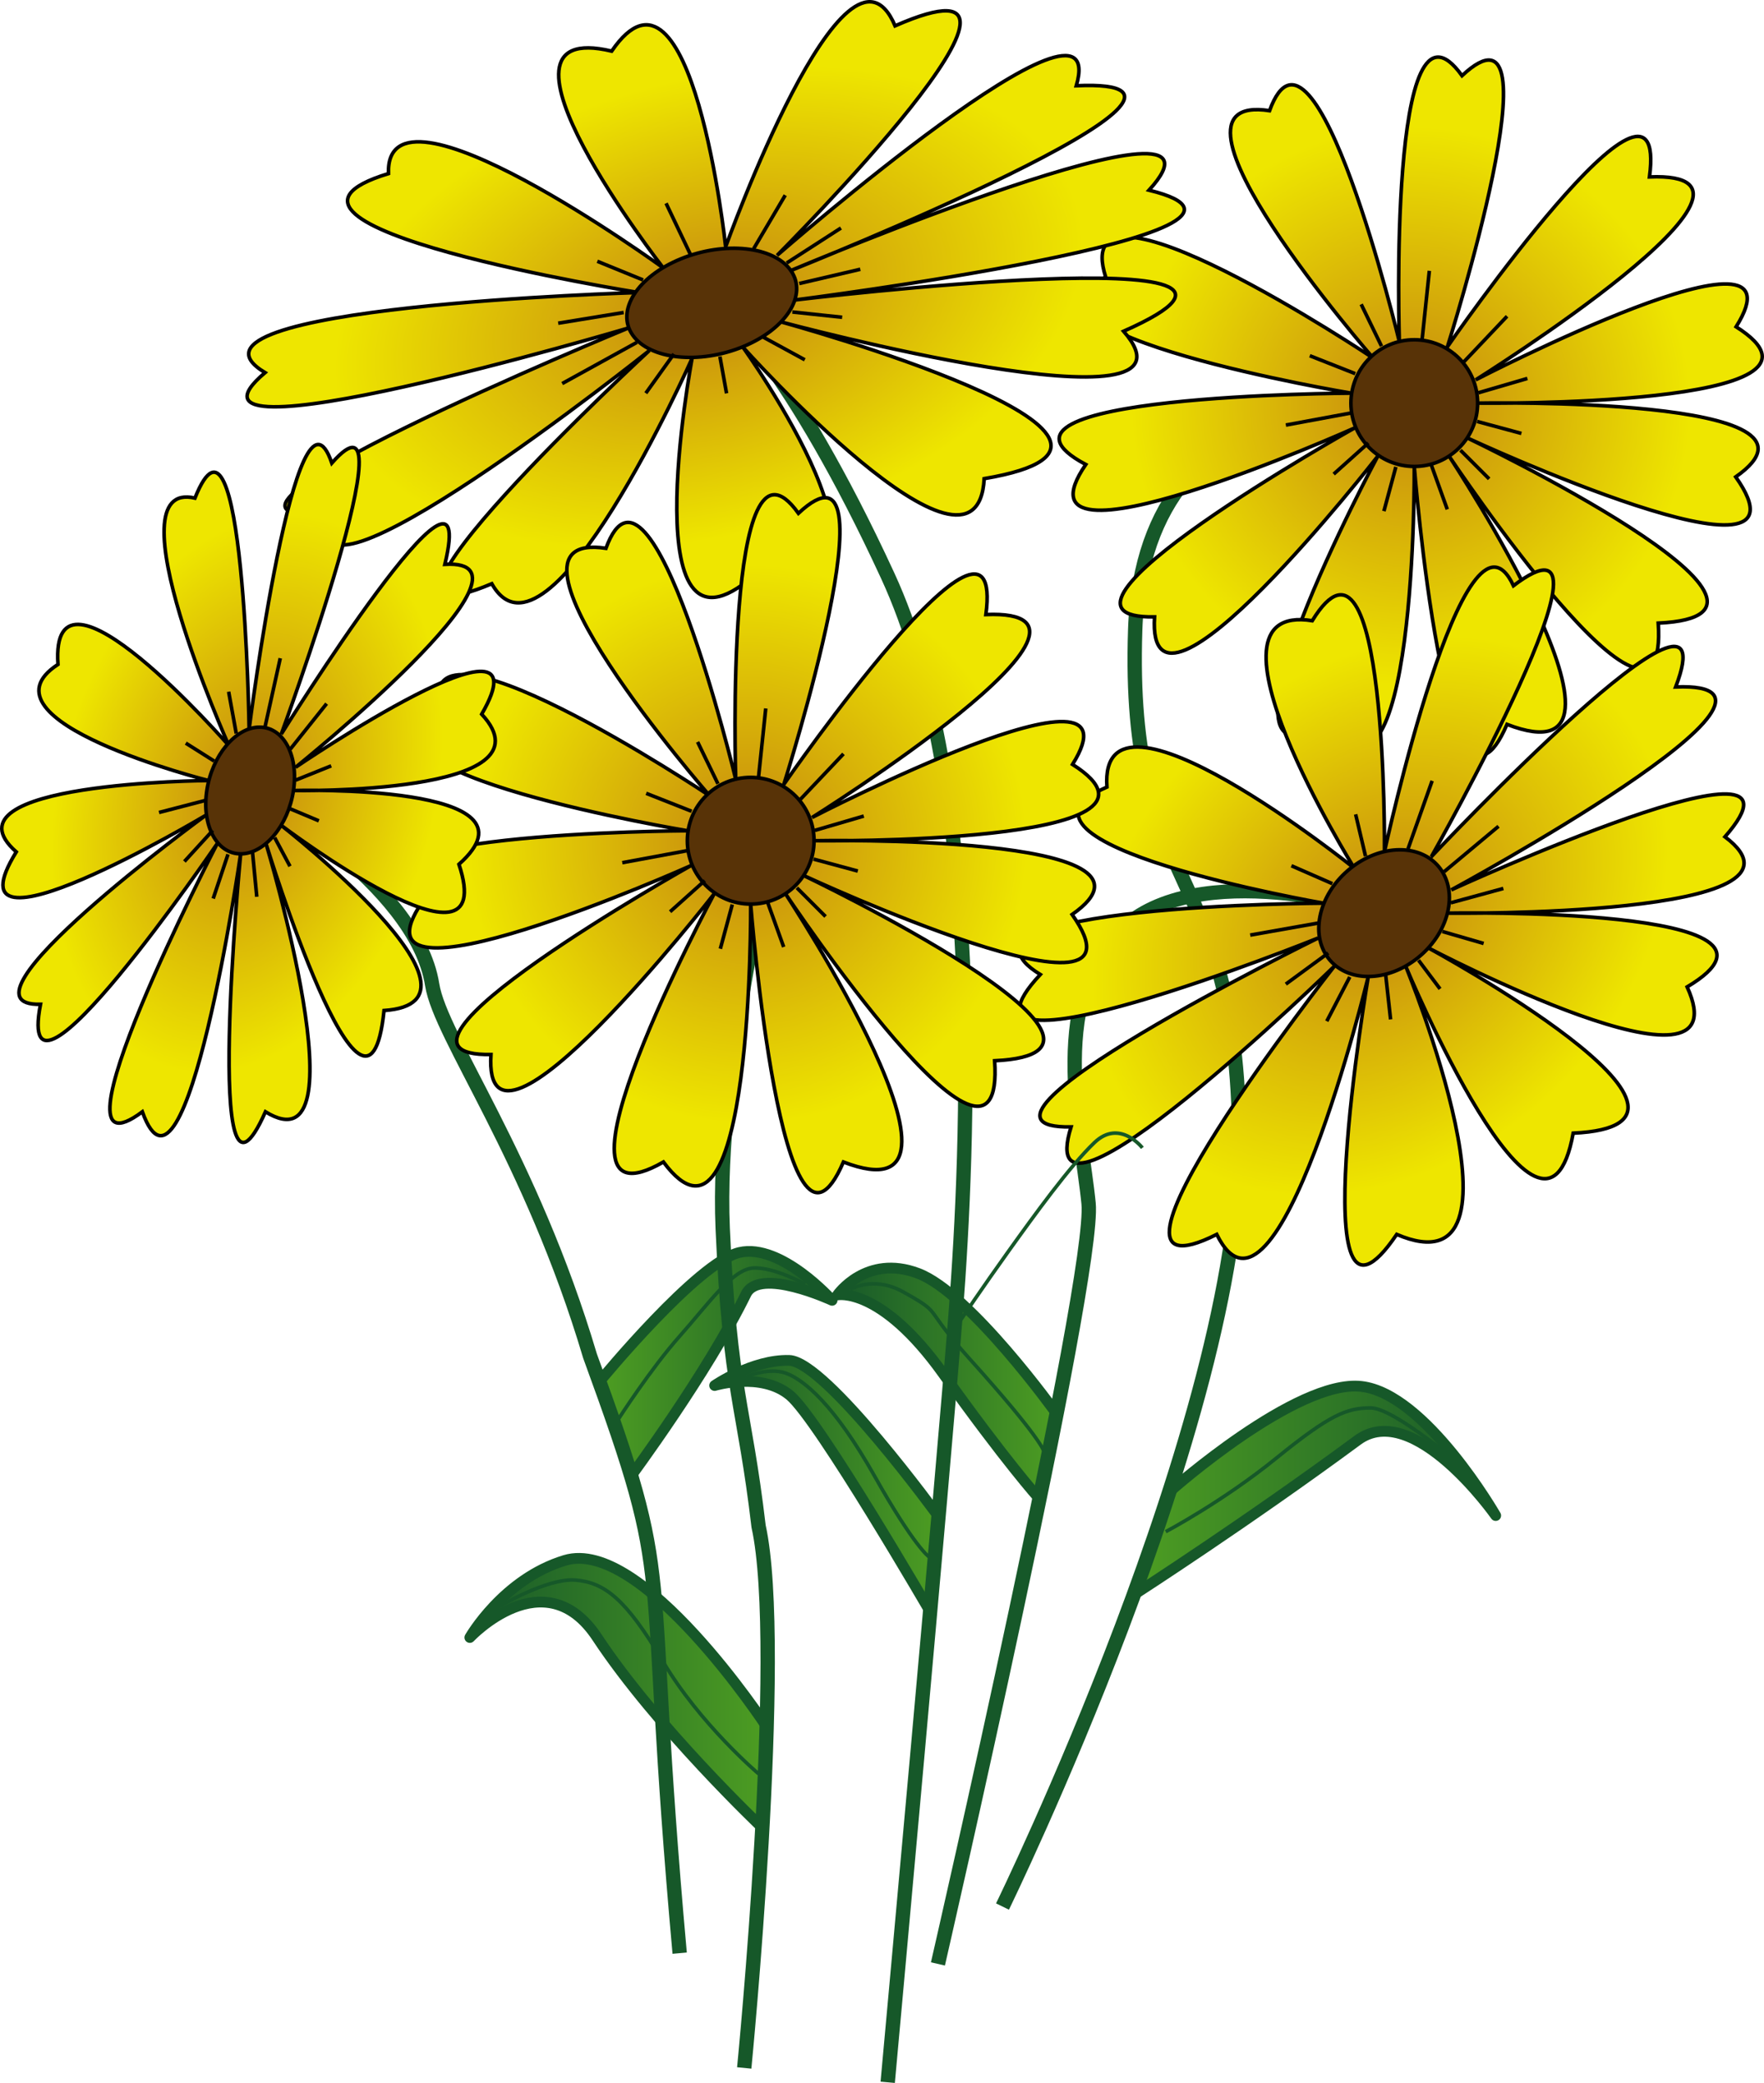 <?xml version="1.0" encoding="UTF-8"?>
<svg width="491.782" height="580.683" xmlns="http://www.w3.org/2000/svg" xmlns:svg="http://www.w3.org/2000/svg">
 <g>
  <title>Layer 1</title>
  <g id="g88">
   <g id="g110">
    <linearGradient y2="0.5" y1="0.5" x2="1" x1="0" id="XMLID_14_">
     <stop stop-color="#4D9D22" offset="0.006" id="stop114"/>
     <stop stop-color="#17592A" offset="1" id="stop116"/>
    </linearGradient>
    <path stroke-width="3" stroke-linejoin="round" stroke="#165829" id="path125" fill="url(#XMLID_14_)" d="m167.483,384.75c0,0 27.083,-32.917 38.667,-35.583s25.833,13.333 25.833,13.333s-20.267,-9.39 -24,-1.75c-10.75,22 -32.25,51 -32.25,51"/>
    <path stroke-linejoin="round" stroke="#165829" id="path127" fill="none" d="m172.483,395.5c0,0 9,-14 17,-23s14.667,-18.667 20.5,-19s14.5,4.5 14.5,4.5"/>
   </g>
   <g id="g130">
    <linearGradient y2="0.5" y1="0.5" x2="1" x1="0" id="XMLID_15_">
     <stop stop-color="#17592A" offset="0.006" id="stop134"/>
     <stop stop-color="#4D9D22" offset="1" id="stop136"/>
    </linearGradient>
    <path stroke-width="3" stroke-linejoin="round" stroke="#165829" id="path145" fill="url(#XMLID_15_)" d="m213.483,481c0,0 -34.5,-52.5 -56,-46c-17.236,5.211 -26.5,21.5 -26.5,21.5s20.833,-22.224 35.5,0c16.5,25 46,53 46,53"/>
    <path stroke-linejoin="round" stroke="#165829" id="path147" fill="none" d="m211.483,494.5c0,0 -16.333,-13.833 -26.667,-31.333s-16.333,-22 -24.333,-22.667s-21.5,7.5 -21.5,7.5"/>
   </g>
   <g id="g150">
    <linearGradient y2="0.5" y1="0.5" x2="1" x1="0" id="XMLID_16_">
     <stop stop-color="#17592A" offset="0.006" id="stop154"/>
     <stop stop-color="#4D9D22" offset="1" id="stop156"/>
    </linearGradient>
    <path stroke-width="3" stroke-linejoin="round" stroke="#165829" id="path165" fill="url(#XMLID_16_)" d="m261.816,423c0,0 -31.583,-43.5 -41.833,-43.75s-20.75,7 -20.75,7s13,-3.916 21,2.75s39.5,61 39.5,61"/>
    <path stroke-linejoin="round" stroke="#165829" id="path167" fill="none" d="m258.983,434c0,0 -4,-2.667 -15.167,-22.5s-19.667,-26.833 -24.667,-28.666s-11.666,1.166 -11.666,1.166"/>
   </g>
   <g id="g170">
    <linearGradient y2="0.5" y1="0.5" x2="1" x1="0" id="XMLID_17_">
     <stop stop-color="#17592A" offset="0.006" id="stop174"/>
     <stop stop-color="#4D9D22" offset="1" id="stop176"/>
    </linearGradient>
    <path stroke-width="3" stroke-linejoin="round" stroke="#165829" id="path185" fill="url(#XMLID_17_)" d="m294.483,394c0,0 -24,-33.5 -38.5,-39s-22.5,6 -22.5,6s12,-2.5 29.5,22s26.5,34.5 26.5,34.5"/>
    <path stroke-linejoin="round" stroke="#165829" id="path187" fill="none" d="m290.983,404.5c0,0 -0.833,-3.666 -20.5,-25.5c-13.787,-15.306 -7.144,-12.379 -18.667,-18.833c-8.333,-4.667 -14.833,-0.667 -14.833,-0.667"/>
   </g>
   <g id="g190">
    <linearGradient y2="0.5" y1="0.5" x2="1" x1="0" id="XMLID_18_">
     <stop stop-color="#4D9D22" offset="0.006" id="stop194"/>
     <stop stop-color="#17592A" offset="1" id="stop196"/>
    </linearGradient>
    <path stroke-width="3" stroke-linejoin="round" stroke="#165829" id="path205" fill="url(#XMLID_18_)" d="m326.483,415.5c0,0 35,-31 53,-29s37.5,36 37.5,36s-22.85,-32.546 -38.5,-21c-30.5,22.5 -61.5,42.5 -61.5,42.5"/>
    <path stroke-linejoin="round" stroke="#165829" id="path207" fill="none" d="m324.983,427c0,0 15.833,-8.334 30.833,-20.5s19.668,-14 26.334,-14s26.333,17 26.333,17"/>
   </g>
   <path stroke-width="4" stroke-linejoin="round" stroke="#165829" id="path210" fill="none" d="m69.735,220.378c0,0 46.249,25.622 50.749,54.122c2.318,14.684 27.5,48 44,103.5c24.5,67 14.5,50 25,166.5"/>
   <path stroke-width="4" stroke-linejoin="round" stroke="#165829" id="path212" fill="none" d="m216.483,231.5c0,0 -17,65.5 -15,111s6,49 10,83c7.5,34 -4,151 -4,151"/>
   <path stroke-width="4" stroke-linejoin="round" stroke="#165829" id="path214" fill="none" d="m397.483,111.5c0,0 -78.5,-10.5 -81,64s28.5,64 29,142s-66,214 -66,214"/>
   <path stroke-width="4" stroke-linejoin="round" stroke="#165829" id="path216" fill="none" d="m385.864,254.563c0,0 -48.381,-15.562 -71.381,2.938s-13,57.5 -11,78s-42,212 -42,212"/>
   <g id="g218">
    <g id="g220">
     <radialGradient r="97.638" id="XMLID_19_" gradientUnits="userSpaceOnUse" fy="113.205" fx="393.289" cy="113.205" cx="393.289">
      <stop stop-color="#C5870F" offset="0.006" id="stop224"/>
      <stop stop-color="#EEE600" offset="0.798" id="stop226"/>
     </radialGradient>
     <path stroke="#000000" id="path235" fill="url(#XMLID_19_)" d="m403.531,96.652c0,0 61.897,-89.487 56.323,-47.327c44.864,-1.85 -48.46,56.577 -48.46,56.577s93.756,-48.562 72.616,-14.8c35.774,22.684 -72.068,21.276 -72.068,21.276s104.359,-2.077 71.955,20.571c25.087,35.54 -74.815,-10.858 -74.815,-10.858s103.164,49.312 53.212,51.625c3.136,45.646 -58.299,-46.537 -58.299,-46.537s60.541,91.874 16.139,74.761c-17.073,39.721 -25.852,-71.901 -25.852,-71.901s0.765,105.698 -24.323,71.901c-37.631,21.603 14.147,-74.761 14.147,-74.761s-64.67,83.123 -62.231,44.795c-39.372,0.697 55.756,-52.658 55.756,-52.658s-98.055,43.94 -74.928,10.176c-36.54,-19.426 74.003,-19.889 74.003,-19.889s-100.367,-16.651 -68.454,-32.376c-11.1,-34.689 74.6,22.622 74.6,22.622s-64.996,-74.541 -28.92,-68.99c12.487,-34.227 36.188,64.406 36.188,64.406s-3.343,-103.301 17.471,-74.163c28.212,-26.363 -4.06,75.55 -4.06,75.55z"/>
     <circle stroke="#000000" r="17.661" id="circle237" fill="#583307" cy="112.378" cx="394.281"/>
    </g>
    <line y2="94.5" y1="75.5" x2="396.483" x1="398.483" stroke="#000000" id="line240" fill="none"/>
    <line y2="88.167" y1="100.834" x2="420.15" x1="408.149" stroke="#000000" id="line242" fill="none"/>
    <line y2="105.5" y1="109.5" x2="425.816" x1="412.149" stroke="#000000" id="line244" fill="none"/>
    <line y2="133.5" y1="125.5" x2="415.15" x1="407.149" stroke="#000000" id="line246" fill="none"/>
    <line y2="120.834" y1="117.5" x2="424.15" x1="411.817" stroke="#000000" id="line248" fill="none"/>
    <line y2="142.5" y1="130.167" x2="385.817" x1="389.149" stroke="#000000" id="line250" fill="none"/>
    <line y2="132.167" y1="123.5" x2="371.817" x1="381.483" stroke="#000000" id="line252" fill="none"/>
    <line y2="118.5" y1="115.167" x2="358.483" x1="376.483" stroke="#000000" id="line254" fill="none"/>
    <line y2="99.167" y1="104.167" x2="365.149" x1="377.817" stroke="#000000" id="line256" fill="none"/>
    <line y2="84.834" y1="96.5" x2="379.483" x1="385.149" stroke="#000000" id="line258" fill="none"/>
    <line y2="142" y1="129.5" x2="403.483" x1="398.983" stroke="#000000" id="line260" fill="none"/>
   </g>
   <g id="g263">
    <g id="g265">
     <radialGradient r="97.638" id="XMLID_20_" gradientUnits="userSpaceOnUse" gradientTransform="matrix(1 0 -0.249 1 66.093 0)" fy="255.389" fx="382.241" cy="255.389" cx="382.241">
      <stop stop-color="#C5870F" offset="0.006" id="stop269"/>
      <stop stop-color="#EEE600" offset="0.798" id="stop271"/>
     </radialGradient>
     <path stroke="#000000" id="path280" fill="url(#XMLID_20_)" d="m399.035,238.837c0,0 84.209,-89.487 68.123,-47.327c45.325,-1.85 -62.565,56.577 -62.565,56.577s105.863,-48.563 76.305,-14.801c30.119,22.684 -77.373,21.276 -77.373,21.276s104.877,-2.077 66.826,20.571c16.226,35.54 -72.107,-10.858 -72.107,-10.858s90.868,49.312 40.34,51.625c-8.245,45.646 -46.695,-46.537 -46.695,-46.537s37.633,91.874 -2.502,74.761c-26.977,39.721 -7.925,-71.901 -7.925,-71.901s-25.589,105.698 -42.25,71.901c-43.017,21.603 32.788,-74.761 32.788,-74.761s-85.396,83.123 -73.4,44.795c-39.547,0.697 68.885,-52.658 68.885,-52.658s-109.01,43.94 -77.465,10.176c-31.697,-19.426 78.961,-19.889 78.961,-19.889s-96.215,-16.651 -60.381,-32.376c-2.451,-34.689 68.959,22.622 68.959,22.622s-46.411,-74.541 -11.719,-68.99c21.021,-34.227 20.129,64.406 20.129,64.406s22.414,-103.301 35.962,-74.163c34.786,-26.363 -22.896,75.551 -22.896,75.551z"/>
     <path stroke="#000000" id="path282" fill="#583307" d="m403.524,254.563c-2.432,9.754 -12.311,17.661 -22.063,17.661c-9.754,0 -15.69,-7.907 -13.258,-17.661s12.311,-17.661 22.064,-17.661c9.754,0 15.689,7.907 13.257,17.661z"/>
    </g>
    <line y2="236.685" y1="217.685" x2="392.524" x1="399.261" stroke="#000000" id="line285" fill="none"/>
    <line y2="230.352" y1="243.019" x2="417.771" x1="402.61" stroke="#000000" id="line287" fill="none"/>
    <line y2="247.685" y1="251.685" x2="419.114" x1="404.45" stroke="#000000" id="line289" fill="none"/>
    <line y2="275.685" y1="267.685" x2="401.468" x1="395.461" stroke="#000000" id="line291" fill="none"/>
    <line y2="263.019" y1="259.685" x2="413.626" x1="402.124" stroke="#000000" id="line293" fill="none"/>
    <line y2="284.685" y1="272.352" x2="369.89" x1="376.298" stroke="#000000" id="line295" fill="none"/>
    <line y2="274.352" y1="265.685" x2="358.466" x1="370.294" stroke="#000000" id="line297" fill="none"/>
    <line y2="260.685" y1="257.352" x2="348.54" x1="367.371" stroke="#000000" id="line299" fill="none"/>
    <line y2="241.352" y1="246.352" x2="360.026" x1="371.448" stroke="#000000" id="line301" fill="none"/>
    <line y2="227.019" y1="238.685" x2="377.935" x1="380.691" stroke="#000000" id="line303" fill="none"/>
    <line y2="284.185" y1="271.685" x2="387.681" x1="386.298" stroke="#000000" id="line305" fill="none"/>
   </g>
   <g id="g308">
    <linearGradient y2="0.5" y1="0.5" x2="1" x1="0" id="XMLID_21_">
     <stop stop-color="#4D9D22" offset="0.006" id="stop312"/>
     <stop stop-color="#17592A" offset="1" id="stop314"/>
    </linearGradient>
    <path stroke-linejoin="round" stroke="#165829" id="path325" fill="none" d="m267.483,368.5c0,0 6.5,-9.667 13.667,-19.667s17.038,-23.703 24,-30.333c7,-6.667 13.333,1.5 13.333,1.5"/>
   </g>
   <path stroke-width="4" stroke-linejoin="round" stroke="#165829" id="path328" fill="none" d="m200.483,84.5c0,0 20,17.5 47,76s22.5,159.5 19,205s-19,215 -19,215"/>
   <g id="g330">
    <g id="g332">
     <radialGradient r="87.281" id="XMLID_22_" gradientUnits="userSpaceOnUse" gradientTransform="matrix(1.396 -0.57 0.546 0.777 -160.186 195.162)" fy="36.501" fx="241.956" cy="36.501" cx="241.956">
      <stop stop-color="#C5870F" offset="0.006" id="stop336"/>
      <stop stop-color="#EEE600" offset="0.798" id="stop338"/>
     </radialGradient>
     <path stroke="#000000" id="path347" fill="url(#XMLID_22_)" d="m202.309,68.788c0,0 33.622,-93.701 47.226,-61.582c55.101,-24.159 -32.899,63.997 -32.899,63.997s93.35,-81.526 83.425,-47.302c55.72,-2.488 -79.584,51.52 -79.584,51.52s129.257,-54.652 99.852,-22.402c48.649,11.888 -98.686,30.605 -98.686,30.605s152.827,-18.357 91.601,8.718c26.175,30.098 -95.469,-2.591 -95.469,-2.591s120.378,32.931 56.605,43.686c-1.94,36.288 -67.335,-36.748 -67.335,-36.748s52.502,73.009 4.703,62.331c-36.438,34.188 -18.8,-59.128 -18.8,-59.128s-40.188,90.695 -55.836,62.836c-48.807,20.559 43.917,-64.995 43.917,-64.995s-100.97,80.508 -88.567,45.27c-55.086,5.141 82.676,-51.543 82.676,-51.543s-133.407,39.61 -101.24,12.419c-30.773,-18.43 104.154,-22.327 104.154,-22.327s-117.487,-18.622 -69.746,-33.163c-1.104,-30.134 76.582,26.274 76.582,26.274s-54.551,-70.029 -14.36,-60.407c22.361,-32.693 31.781,54.532 31.781,54.532z"/>
     <path stroke="#000000" id="path349" fill="#583307" d="m220.476,75.42c4.756,6.773 -1.258,16.295 -13.432,21.268c-12.176,4.974 -25.902,3.515 -30.659,-3.259c-4.757,-6.772 1.257,-16.295 13.433,-21.268c12.174,-4.973 25.901,-3.514 30.658,3.259z"/>
    </g>
    <line y2="70.887" y1="56.673" x2="192.46" x1="185.691" stroke="#000000" id="line352" fill="none"/>
    <line y2="54.422" y1="69.336" x2="218.915" x1="210.112" stroke="#000000" id="line354" fill="none"/>
    <line y2="63.569" y1="73.315" x2="234.44" x1="219.331" stroke="#000000" id="line356" fill="none"/>
    <line y2="88.451" y1="86.976" x2="234.782" x1="220.894" stroke="#000000" id="line358" fill="none"/>
    <line y2="75.066" y1="79.04" x2="239.84" x1="222.818" stroke="#000000" id="line360" fill="none"/>
    <line y2="109.658" y1="99.393" x2="202.555" x1="200.701" stroke="#000000" id="line362" fill="none"/>
    <line y2="109.62" y1="98.672" x2="180.04" x1="187.879" stroke="#000000" id="line364" fill="none"/>
    <line y2="106.928" y1="95.436" x2="156.731" x1="177.574" stroke="#000000" id="line366" fill="none"/>
    <line y2="90.103" y1="87.117" x2="155.624" x1="173.874" stroke="#000000" id="line368" fill="none"/>
    <line y2="72.842" y1="78.054" x2="166.525" x1="179.289" stroke="#000000" id="line370" fill="none"/>
    <line y2="100.303" y1="93.917" x2="224.364" x1="212.651" stroke="#000000" id="line372" fill="none"/>
   </g>
   <g id="g375">
    <g id="g377">
     <radialGradient r="97.638" id="XMLID_23_" gradientUnits="userSpaceOnUse" fy="235.205" fx="208.289" cy="235.205" cx="208.289">
      <stop stop-color="#C5870F" offset="0.006" id="stop381"/>
      <stop stop-color="#EEE600" offset="0.798" id="stop383"/>
     </radialGradient>
     <path stroke="#000000" id="path392" fill="url(#XMLID_23_)" d="m218.531,218.652c0,0 61.897,-89.487 56.323,-47.327c44.864,-1.85 -48.46,56.577 -48.46,56.577s93.756,-48.563 72.615,-14.801c35.774,22.684 -72.068,21.276 -72.068,21.276s104.359,-2.077 71.955,20.571c25.087,35.54 -74.815,-10.858 -74.815,-10.858s103.164,49.312 53.212,51.625c3.136,45.646 -58.299,-46.537 -58.299,-46.537s60.541,91.874 16.139,74.761c-17.073,39.721 -25.852,-71.901 -25.852,-71.901s0.765,105.698 -24.323,71.901c-37.631,21.603 14.147,-74.761 14.147,-74.761s-64.67,83.123 -62.231,44.795c-39.372,0.697 55.756,-52.658 55.756,-52.658s-98.055,43.94 -74.928,10.176c-36.54,-19.426 74.003,-19.889 74.003,-19.889s-100.367,-16.651 -68.454,-32.376c-11.1,-34.689 74.6,22.622 74.6,22.622s-64.996,-74.541 -28.92,-68.99c12.487,-34.227 36.188,64.406 36.188,64.406s-3.343,-103.301 17.471,-74.163c28.213,-26.362 -4.059,75.551 -4.059,75.551z"/>
     <circle stroke="#000000" r="17.661" id="circle394" fill="#583307" cy="234.378" cx="209.281"/>
    </g>
    <line y2="216.5" y1="197.5" x2="211.483" x1="213.483" stroke="#000000" id="line397" fill="none"/>
    <line y2="210.167" y1="222.834" x2="235.15" x1="223.15" stroke="#000000" id="line399" fill="none"/>
    <line y2="227.5" y1="231.5" x2="240.816" x1="227.15" stroke="#000000" id="line401" fill="none"/>
    <line y2="255.5" y1="247.5" x2="230.15" x1="222.15" stroke="#000000" id="line403" fill="none"/>
    <line y2="242.834" y1="239.5" x2="239.15" x1="226.817" stroke="#000000" id="line405" fill="none"/>
    <line y2="264.5" y1="252.167" x2="200.817" x1="204.15" stroke="#000000" id="line407" fill="none"/>
    <line y2="254.167" y1="245.5" x2="186.817" x1="196.483" stroke="#000000" id="line409" fill="none"/>
    <line y2="240.5" y1="237.167" x2="173.483" x1="191.483" stroke="#000000" id="line411" fill="none"/>
    <line y2="221.167" y1="226.167" x2="180.15" x1="192.817" stroke="#000000" id="line413" fill="none"/>
    <line y2="206.834" y1="218.5" x2="194.483" x1="200.15" stroke="#000000" id="line415" fill="none"/>
    <line y2="264" y1="251.5" x2="218.483" x1="213.983" stroke="#000000" id="line417" fill="none"/>
   </g>
   <g id="g420">
    <g id="g422">
     <radialGradient r="97.641" id="XMLID_24_" gradientUnits="userSpaceOnUse" gradientTransform="matrix(0.684 0 -0.15 1 104.231 0)" fy="221.205" fx="-3.16" cy="221.205" cx="-3.16">
      <stop stop-color="#C5870F" offset="0.006" id="stop426"/>
      <stop stop-color="#EEE600" offset="0.798" id="stop428"/>
     </radialGradient>
     <path stroke="#000000" id="path437" fill="url(#XMLID_24_)" d="m78.417,204.652c0,0 55.735,-89.487 45.609,-47.327c30.961,-1.85 -41.616,56.577 -41.616,56.577s71.395,-48.563 51.88,-14.801c21.07,22.684 -52.476,21.276 -52.476,21.276s71.686,-2.077 46.131,20.571c11.836,35.54 -49.542,-10.858 -49.542,-10.858s63.173,49.312 28.662,51.625c-4.69,45.646 -32.903,-46.537 -32.903,-46.537s27.648,91.874 -0.159,74.761c-17.625,39.721 -6.912,-71.901 -6.912,-71.901s-15.306,105.699 -27.403,71.902c-28.972,21.603 20.872,-74.761 20.872,-74.761s-56.677,83.123 -49.27,44.795c-27.033,0.697 46.019,-52.658 46.019,-52.658s-73.643,43.94 -52.77,10.176c-22.082,-19.426 53.592,-19.889 53.592,-19.889s-66.152,-16.651 -41.97,-32.376c-2.396,-34.689 47.633,22.622 47.633,22.622s-33.291,-74.541 -9.448,-68.99c13.667,-34.227 15.105,64.406 15.105,64.406s13.184,-103.301 23.055,-74.163c23.244,-26.363 -14.089,75.55 -14.089,75.55z"/>
     <path stroke="#000000" id="path439" fill="#583307" d="m81.814,220.378c-1.461,9.754 -8.053,17.661 -14.723,17.661c-6.672,0 -10.896,-7.907 -9.435,-17.661c1.461,-9.754 8.052,-17.661 14.724,-17.661c6.67,0.001 10.895,7.908 9.434,17.661z"/>
    </g>
    <line y2="202.5" y1="183.5" x2="73.919" x1="78.132" stroke="#000000" id="line442" fill="none"/>
    <line y2="196.167" y1="208.834" x2="91.054" x1="80.949" stroke="#000000" id="line444" fill="none"/>
    <line y2="213.5" y1="217.5" x2="92.333" x1="82.387" stroke="#000000" id="line446" fill="none"/>
    <line y2="241.5" y1="233.5" x2="80.845" x1="76.571" stroke="#000000" id="line448" fill="none"/>
    <line y2="228.834" y1="225.5" x2="88.898" x1="80.962" stroke="#000000" id="line450" fill="none"/>
    <line y2="250.5" y1="238.167" x2="59.436" x1="63.562" stroke="#000000" id="line452" fill="none"/>
    <line y2="240.167" y1="231.5" x2="51.407" x1="59.317" stroke="#000000" id="line454" fill="none"/>
    <line y2="226.5" y1="223.167" x2="44.335" x1="57.146" stroke="#000000" id="line456" fill="none"/>
    <line y2="207.167" y1="212.167" x2="51.79" x1="59.704" stroke="#000000" id="line458" fill="none"/>
    <line y2="192.834" y1="204.5" x2="63.74" x1="65.868" stroke="#000000" id="line460" fill="none"/>
    <line y2="250" y1="237.5" x2="71.593" x1="70.387" stroke="#000000" id="line462" fill="none"/>
   </g>
  </g>
 </g>
</svg>
